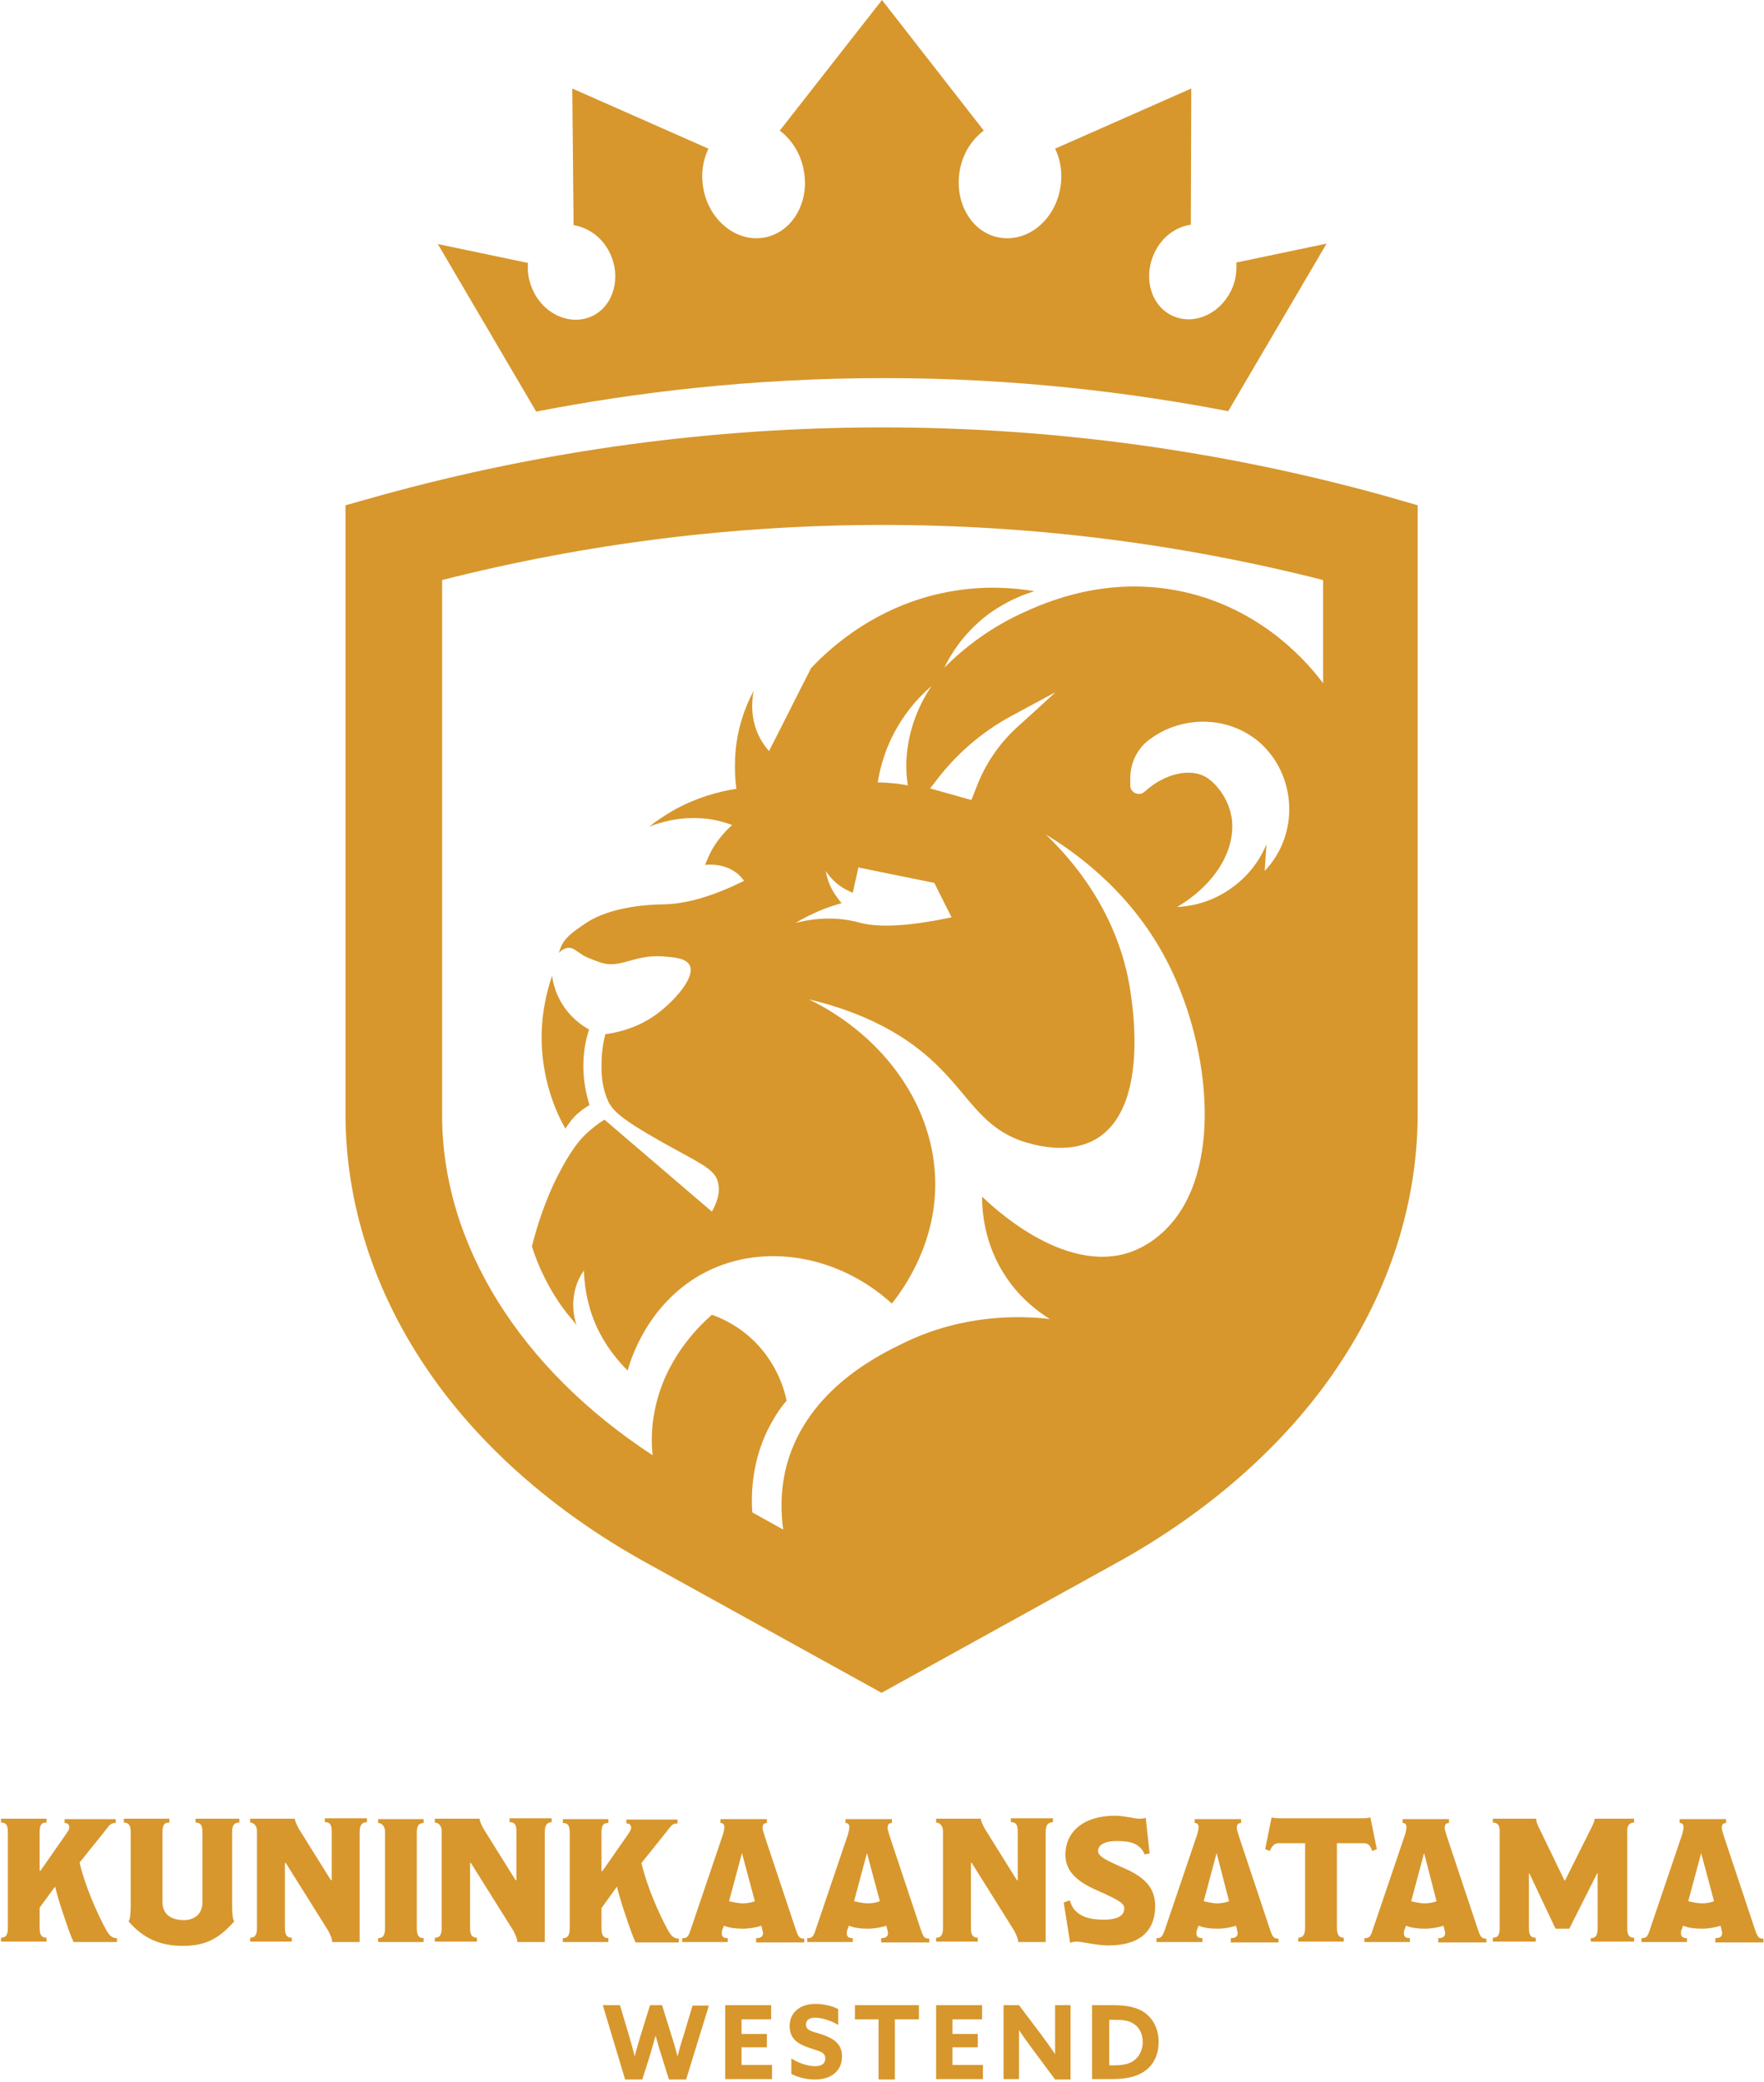 <svg viewBox="0 0 410.2 484.6" xmlns="http://www.w3.org/2000/svg" width="411" height="485"><path d="m321.8 115.3c-76.3-21.1-157-21.1-233.4 0l-8.2 2.3v141.7c0 20.5 6.5 40.9 18.8 59.1 12 17.8 29.7 33.4 51 45.2l55 30.4 55-30.4c21.3-11.8 39-27.4 51-45.2 12.3-18.2 18.8-38.6 18.8-59.1v-141.7zm-27.6 87.4c.1-2.1.3-4.1.4-6.2-.8 2-3.1 6.7-8.3 10.3-5.2 3.7-10.4 4.2-12.5 4.3 8.8-5.2 13.8-13.3 12.7-20.8 0-.1 0-.2-.1-.4-.7-4.2-3.7-7.8-6-9.1-3.5-2-9.4-.9-14.2 3.5-1.3 1.1-3.3.2-3.3-1.5v-1.6c0-3.6 1.6-7 4.5-9.1 7.5-5.6 18.2-5.6 25.5.6 8.7 7.6 9.5 21.4 1.3 30zm13.5-43.8c-3.1-4.1-13.1-16.3-30.9-20.8-18.7-4.7-33.9 2.2-39.3 4.7-8.4 3.9-14.3 9-17.9 12.6 1.4-2.9 4.4-8 10.2-12.4 4.1-3 8.1-4.6 10.8-5.4-4.8-.8-11.2-1.3-18.6-.1-17.7 2.8-29.1 13.4-33.4 18-3.3 6.4-6.5 12.9-9.8 19.3-.8-.9-1.7-2.1-2.4-3.6-2.1-4.4-1.5-8.6-1.2-10.4-1.8 3.4-4 8.8-4.3 15.7-.1 2.6 0 5 .3 7.1-4 .6-9.4 2-15 5.2-2 1.2-3.8 2.4-5.3 3.6 2.6-1 7.1-2.4 12.7-1.9 2.6.2 4.9.9 6.6 1.5-1.4 1.3-3.2 3.2-4.7 5.8-.7 1.3-1.2 2.5-1.6 3.5 1.1-.1 4.3-.3 7.1 1.7.9.6 1.5 1.4 2 2-9 4.5-15.2 5.5-19.3 5.5 0 0-7.7 0-13.7 2.4-2.4.9-3.8 1.9-5.5 3.1-2.3 1.6-3.3 2.7-3.9 3.9-.4.8-.6 1.4-.7 1.9.4-.5 1.2-1.1 2.1-1.2 1.2-.1 2 .8 3.6 1.8 0 0 1 .6 3.9 1.6 4.7 1.6 7.8-1.9 14.7-1.4 2.5.2 5.2.4 6.1 2 1.5 2.9-3.7 8.5-7.6 11.4-4.5 3.3-9.1 4.3-12 4.7-.8 3-.9 5.6-.9 7.4 0 2 .1 4.9 1.5 8.1 0 0 .2.5.5.9 1.2 2 4.1 4.4 15.5 10.6 6.6 3.6 8.9 4.8 9.6 7.4s-.4 5.1-1.4 6.9c-8.3-7.1-16.7-14.3-25-21.4-1.2.7-2.8 1.9-4.5 3.5-4 3.8-7.8 12.5-7.8 12.5-1.5 3.4-3.2 7.9-4.6 13.5 1.5 4.7 4 10.2 8.1 15.5.8 1 1.6 1.9 2.3 2.8-.5-1.4-1.3-4.6-.3-8.4.5-1.9 1.3-3.3 2-4.3.1 2.7.5 7.1 2.5 12 2.3 5.5 5.6 9.2 7.7 11.3.7-2.7 4.9-16.2 18.3-23s30.8-3.9 43.2 7.4c3.1-3.9 10.1-14 10.1-27.8 0-17.7-11.6-34.3-29.4-43 15.7 3.7 24.9 10.3 30.5 16 7 7 10.1 14 19.4 17.1 1.7.5 10.3 3.4 17.1-.7 11.9-7.2 8.5-30 7.8-34.5-2.8-18.2-13.6-30.5-19.7-36.3 8.1 4.9 20.8 14.4 28.8 30.6 9.5 19.1 12.7 48-.9 61.4-3.6 3.6-7.3 4.9-8.1 5.2-15.8 5.5-32.9-11.3-34.6-12.9 0 3.2.4 11.1 5.7 18.9 3.4 5 7.5 8 10.1 9.6-6.8-.8-19.9-1.2-33.7 5.4-5.8 2.8-22.6 10.8-27.5 28.3-1.7 6.2-1.4 11.7-.9 15.3l-7.2-4c-.3-4.6 0-11.7 3.5-19 1.4-2.8 2.9-5.2 4.5-7-.5-2.5-2.2-8.5-7.4-13.7-3.7-3.7-7.7-5.5-10-6.3-3.4 3-11.2 10.7-13.4 22.8-.7 3.7-.7 7.1-.4 9.9-30.9-20.2-49-49.2-49-79.1v-124.6c67.3-17.1 137.8-17.1 205.1 0v23.9zm-113.1 49.9c-.8-1.1-2.1-3.1-2.6-6.1.9 1.4 2.4 3.1 4.6 4.3.6.3 1.2.6 1.7.8.4-2 .9-3.9 1.3-5.9 5.9 1.2 11.8 2.4 17.7 3.6 1.3 2.7 2.7 5.4 4 8-11.7 2.5-18 2.2-21.6 1.2-.7-.2-3-.8-6.1-.9-3.6-.1-6.6.5-8.6 1 1.8-1.1 4-2.2 6.5-3.2 1.5-.6 2.9-1 4.2-1.4-.4-.4-.7-.9-1.1-1.4zm16.5-26c-1.1-.2-2.2-.4-3.4-.5-1.3-.1-2.5-.2-3.6-.2.5-3 1.6-7.8 4.6-12.9 2.6-4.5 5.7-7.6 7.9-9.5-2 3-5 8.4-5.7 15.7-.3 2.7-.1 5.3.2 7.4zm5.2.7 1.4-1.8c4.7-6.2 10.7-11.4 17.6-15.1 3.4-1.8 6.8-3.7 10.2-5.5-3 2.8-6 5.5-9.1 8.3-4.1 3.8-7.3 8.5-9.3 13.8-.4 1-.8 2-1.2 3-3.2-.9-6.4-1.8-9.6-2.7zm-86 49.6c2.1 3.7 5.1 5.7 6.6 6.5-.6 1.9-1.2 4.4-1.3 7.3-.2 4.4.7 7.9 1.4 10.3-1 .6-2.2 1.4-3.5 2.7-.9 1-1.6 2-2.1 2.8-2-3.5-5.1-10.3-5.5-19.4-.3-7 1.2-12.7 2.4-16.2.2 1.5.7 3.7 2 6zm-113.4 218.9c-.6-1.2-1.4-3.5-2.5-6.8-.7-2-1.5-4.8-1.8-6.1l-3.6 4.9v4.7c0 1.7.5 2.3 1.6 2.3v.9h-10.6v-.9c1.1 0 1.6-.6 1.6-2.3v-22.3c0-1.7-.5-2.2-1.6-2.2v-.9h10.6v.9c-1.1 0-1.6.4-1.6 2.2v9h.2l6-8.6c.4-.6.7-1.1.7-1.4 0-.8-.4-1.1-1.1-1.1v-.9h11.9v.9c-1.1 0-1.4.4-2.3 1.6l-6.1 7.6c1.2 5.3 4.1 11.9 6.2 15.7.8 1.4 1.4 1.9 2.5 1.9v.9zm36.9-25.5v16.7c0 1.7.1 3.5.5 4-3.3 3.7-6.3 5.7-11.9 5.7s-9.4-1.9-12.7-5.7c.4-.5.5-2 .5-4v-16.8c0-1.7-.6-2.2-1.6-2.2v-.9h10.6v.9c-1.1 0-1.6.4-1.6 2.2v16.3c0 3 2.2 4.2 5 4.2 2.5 0 4.3-1.5 4.3-4.1v-16.4c0-1.7-.5-2.2-1.6-2.2v-.9h10.2v.9c-1.2 0-1.7.6-1.7 2.3zm29.7 0v25.5h-6.4c0-.8-.5-1.8-.9-2.6l-9.9-15.8h-.2v15.1c0 1.7.5 2.3 1.6 2.3v.9h-9.7v-.9c1.1 0 1.6-.6 1.6-2.3v-22.5c0-1.2-.7-2-1.6-2v-.9h10.4c.1.7.4 1.4 1.1 2.6l7.3 11.7h.2v-11.4c0-1.6-.5-2.1-1.6-2.1v-.9h9.8v.9c-1.2.1-1.7.6-1.7 2.4zm4.3 25.5v-.9c1.1 0 1.6-.6 1.6-2.3v-22.5c0-1.2-.7-2-1.6-2v-.9h10.6v.9c-1 0-1.6.5-1.6 2.2v22.3c0 1.7.5 2.3 1.6 2.3v.9zm38.8-25.5v25.5h-6.4c0-.8-.5-1.8-.9-2.6l-9.9-15.8h-.2v15.1c0 1.7.5 2.3 1.6 2.3v.9h-9.8v-.9c1.1 0 1.6-.6 1.6-2.3v-22.5c0-1.2-.7-2-1.6-2v-.9h10.4c.1.7.4 1.4 1.1 2.6l7.3 11.7h.2v-11.4c0-1.6-.5-2.1-1.6-2.1v-.9h9.8v.9c-1.1.1-1.6.6-1.6 2.4zm21.1 25.5c-.6-1.2-1.4-3.5-2.5-6.8-.7-2-1.5-4.8-1.8-6.1l-3.6 5v4.7c0 1.7.5 2.3 1.6 2.3v.9h-10.6v-.9c1.1 0 1.6-.6 1.6-2.3v-22.3c0-1.7-.5-2.2-1.6-2.2v-.9h10.6v.9c-1.1 0-1.6.4-1.6 2.2v9h.2l6-8.6c.4-.6.7-1.1.7-1.4 0-.8-.4-1.1-1.1-1.1v-.9h11.9v.9c-1.1 0-1.4.4-2.3 1.6l-6.1 7.6c1.2 5.3 4.1 11.9 6.2 15.7.8 1.4 1.4 1.9 2.5 1.9v.9h-10.1zm28.1 0v-.9c1.1 0 1.6-.4 1.6-1.2 0-.2-.2-.8-.2-1l-.2-.7c-1.1.4-2.8.7-4.4.7-1.5 0-3.1-.2-4.3-.7l-.3.8c-.2.4-.2.7-.2 1 0 .8.5 1.1 1.4 1.1v.9h-10.6v-.9c1 0 1.4-.2 1.9-1.8l7.6-22.4c.1-.4.3-1.2.3-1.6 0-.7-.3-1-.9-1v-.9h10.8v.9c-.6 0-1 .3-1 1.1 0 .4.2 1 .5 2l7.3 21.9c.6 1.7.9 1.9 1.9 1.9v.9h-11.2zm-3.3-20.7-3 11.2c.8.2 2.2.5 3.2.5s2.1-.2 2.8-.5zm32.4 20.7v-.9c1.1 0 1.6-.4 1.6-1.2 0-.2-.2-.8-.2-1l-.2-.7c-1.1.4-2.8.7-4.4.7-1.5 0-3.1-.2-4.3-.7l-.3.8c-.2.4-.2.7-.2 1 0 .8.5 1.1 1.4 1.1v.9h-10.6v-.9c1 0 1.4-.2 1.9-1.8l7.6-22.4c.1-.4.3-1.2.3-1.6 0-.7-.3-1-.9-1v-.9h10.8v.9c-.6 0-1 .3-1 1.1 0 .4.2 1 .5 2l7.3 21.9c.6 1.7.9 1.9 1.9 1.9v.9h-11.2zm-3.3-20.7-3 11.2c.8.2 2.2.5 3.2.5s2.1-.2 2.8-.5zm41.6-4.8v25.5h-6.4c0-.8-.5-1.8-.9-2.6l-9.9-15.8h-.2v15.1c0 1.7.5 2.3 1.6 2.3v.9h-9.7v-.9c1.1 0 1.6-.6 1.6-2.3v-22.5c0-1.2-.7-2-1.6-2v-.9h10.4c.1.7.4 1.4 1.1 2.6l7.3 11.7h.2v-11.4c0-1.6-.5-2.1-1.6-2.1v-.9h9.8v.9c-1.2.1-1.7.6-1.7 2.4zm14.6 26.3c-2.6 0-6.2-.9-7.4-.9-.7 0-1.3.2-1.5.3l-1.5-9.4 1.4-.5c.3.8.6 1.7 1.3 2.4 1.2 1.2 2.9 2.1 6.6 2.1 3.5 0 4.8-1.1 4.8-2.6 0-1.1-.8-1.8-6.5-4.3-4.8-2.1-7.2-4.6-7.2-8.2 0-5.2 4-9.1 11.6-9.1 2 0 4.5.7 5.6.7.7 0 1.2-.1 1.5-.2l.9 8.3-1.2.2c-.2-.7-.7-1.4-1.5-2-1-.7-2.2-1.1-5-1.1-3.1 0-4.3 1.1-4.3 2.3 0 1.1 1.2 1.9 5.8 3.9 4.2 1.8 7.5 4.1 7.5 8.9 0 5.4-3.1 9.2-10.9 9.2zm28.5-.8v-.9c1.1 0 1.6-.4 1.6-1.2 0-.2-.2-.8-.2-1l-.2-.7c-1.1.4-2.8.7-4.4.7-1.5 0-3.1-.2-4.3-.7l-.3.8c-.2.4-.2.7-.2 1 0 .8.5 1.1 1.4 1.1v.9h-10.7v-.9c1 0 1.3-.2 1.9-1.8l7.6-22.4c.1-.4.3-1.2.3-1.6 0-.7-.3-1-.9-1v-.9h10.8v.9c-.6 0-1 .3-1 1.1 0 .4.2 1 .5 2l7.3 21.9c.6 1.7.9 1.9 1.9 1.9v.9h-11.1zm-3.3-20.7-3 11.2c.8.2 2.2.5 3.1.5 1 0 2.1-.2 2.8-.5zm36.2-.5c-.3-1.1-.9-1.8-1.8-1.8h-6.4v19.6c0 1.7.5 2.4 1.6 2.4v.9h-10.6v-.9c1.1 0 1.6-.7 1.6-2.4v-19.6h-6.2c-.9 0-1.6.7-2 1.8l-1.1-.4 1.5-7.4c.3.1 1 .2 2.1.2h19.2c.6 0 1.3-.1 1.7-.2l1.5 7.4zm15.4 21.2v-.9c1.1 0 1.6-.4 1.6-1.2 0-.2-.2-.8-.2-1l-.2-.7c-1.1.4-2.8.7-4.4.7-1.5 0-3.1-.2-4.3-.7l-.3.8c-.2.4-.2.7-.2 1 0 .8.5 1.1 1.4 1.1v.9h-10.6v-.9c1 0 1.4-.2 1.9-1.8l7.6-22.4c.1-.4.3-1.2.3-1.6 0-.7-.3-1-.9-1v-.9h10.8v.9c-.6 0-1 .3-1 1.1 0 .4.2 1 .5 2l7.3 21.9c.6 1.7.9 1.9 1.9 1.9v.9h-11.2zm-3.3-20.7-3 11.2c.8.2 2.2.5 3.1.5 1 0 2.1-.2 2.8-.5zm38.8 20.7v-.9c1.1 0 1.6-.6 1.6-2.3v-12.8h-.1l-6.5 12.9h-3.2l-6.1-12.9h-.1v12.7c0 1.8.5 2.3 1.6 2.3v.9h-10v-.9c1.1 0 1.6-.5 1.6-2.3v-22.6c0-1.4-.6-1.9-1.6-1.9v-.9h10.1c0 .5.2 1.2.6 2l6 12.4h.1l6.2-12.4c.4-.8.7-1.5.7-2h9.2v.9c-.9 0-1.6.5-1.6 1.8v22.7c0 1.8.5 2.3 1.6 2.3v.9h-10.1zm29 0v-.9c1.1 0 1.6-.4 1.6-1.2 0-.2-.2-.8-.2-1l-.2-.7c-1.1.4-2.8.7-4.4.7-1.5 0-3.1-.2-4.3-.7l-.3.8c-.2.4-.2.7-.2 1 0 .8.5 1.1 1.4 1.1v.9h-10.6v-.9c1 0 1.4-.2 1.9-1.8l7.6-22.4c.1-.4.3-1.2.3-1.6 0-.7-.3-1-.9-1v-.9h10.8v.9c-.6 0-1 .3-1 1.1 0 .4.2 1 .5 2l7.3 21.9c.6 1.7.9 1.9 1.9 1.9v.9h-11.2zm-3.3-20.7-3 11.2c.8.2 2.2.5 3.2.5s2.1-.2 2.8-.5zm-255.7 35.4h4l2.2 7.4c.4 1.5.9 3 1.2 4.5.4-1.5.9-3 1.3-4.5l2.3-7.4h2.8l2.3 7.4c.5 1.5.9 3 1.3 4.5.4-1.5.8-3 1.3-4.5l2.2-7.3h3.8l-5.3 17.2h-4l-1.9-6.1c-.5-1.5-.8-2.7-1.2-4.1-.4 1.4-.8 2.7-1.2 4.2l-1.9 6h-4zm28.6 0h10.6v3.3h-6.9v3.4h5.9v3.1h-5.9v4.1h7.1v3.3h-10.9v-17.2zm15.3 12.4c1.8 1.2 4.1 1.8 5.5 1.8s2.4-.5 2.4-1.8c0-1.6-1.6-1.7-3.8-2.5-2.4-.8-4.5-2-4.5-5 0-3.2 2.4-5.2 6-5.2 1.7 0 3.8.4 5.3 1.2v3.7c-1.8-1.1-4-1.7-5.3-1.7s-2.2.5-2.2 1.6c0 1.5 1.6 1.6 3.7 2.3 2.6.9 4.7 2.1 4.7 5.1 0 3.4-2.5 5.4-6.3 5.4-1.7 0-3.8-.4-5.5-1.3zm20.4-9.1h-5.6v-3.3h14.9v3.3h-5.6v14h-3.8v-14zm13.4-3.3h10.6v3.3h-6.9v3.4h5.9v3.1h-5.9v4.1h7.1v3.3h-10.9v-17.2zm22.4 10.3c-1.1-1.5-2.2-3-3.2-4.5v5 6.4h-3.6v-17.2h3.6l5.2 6.9c1.1 1.5 2.2 3 3.2 4.5 0-1.6 0-3.3 0-5v-6.4h3.6v17.3h-3.6zm14-10.3h4.8c3.1 0 5.5.5 7.2 1.7 2.1 1.5 3.3 3.9 3.3 6.9 0 2.7-1 5-2.9 6.5-1.8 1.4-4.2 2.1-7.9 2.1h-4.7v-17.2zm4.8 14c2.5 0 4-.4 5.1-1.4 1-.9 1.7-2.3 1.7-4 0-1.8-.7-3.3-2-4.2-1.2-.9-2.9-1-4.8-1h-1v10.6zm-134.4-384.9-22.9-39 21 4.4c-.2 1.9.1 3.9.9 5.8 2.3 5.8 8.4 8.8 13.5 6.8s7.3-8.4 5-14.1c-1.6-4.1-5.1-6.7-8.8-7.3l-.3-31.8 31.7 14c-1.3 2.7-1.8 5.9-1.2 9.2 1.3 7.5 7.7 12.6 14.1 11.5 6.5-1.1 10.7-8.1 9.3-15.6-.7-3.9-2.8-7.2-5.6-9.3l23.8-30.4 23.7 30.4c-2.8 2.1-4.9 5.3-5.6 9.3-1.3 7.5 2.8 14.5 9.3 15.6s12.8-4 14.1-11.5c.6-3.3.1-6.6-1.2-9.2l31.7-14-.1 31.7c-3.7.5-7.2 3.2-8.8 7.3-2.3 5.8-.1 12.1 5 14.1s11.1-1 13.5-6.8c.8-1.9 1-3.9.9-5.8l21-4.4-22.9 39c-21.9-4.2-49-7.7-80-7.7-31.6 0-59 3.5-81.1 7.8z" fill="#D7972D"/></svg>